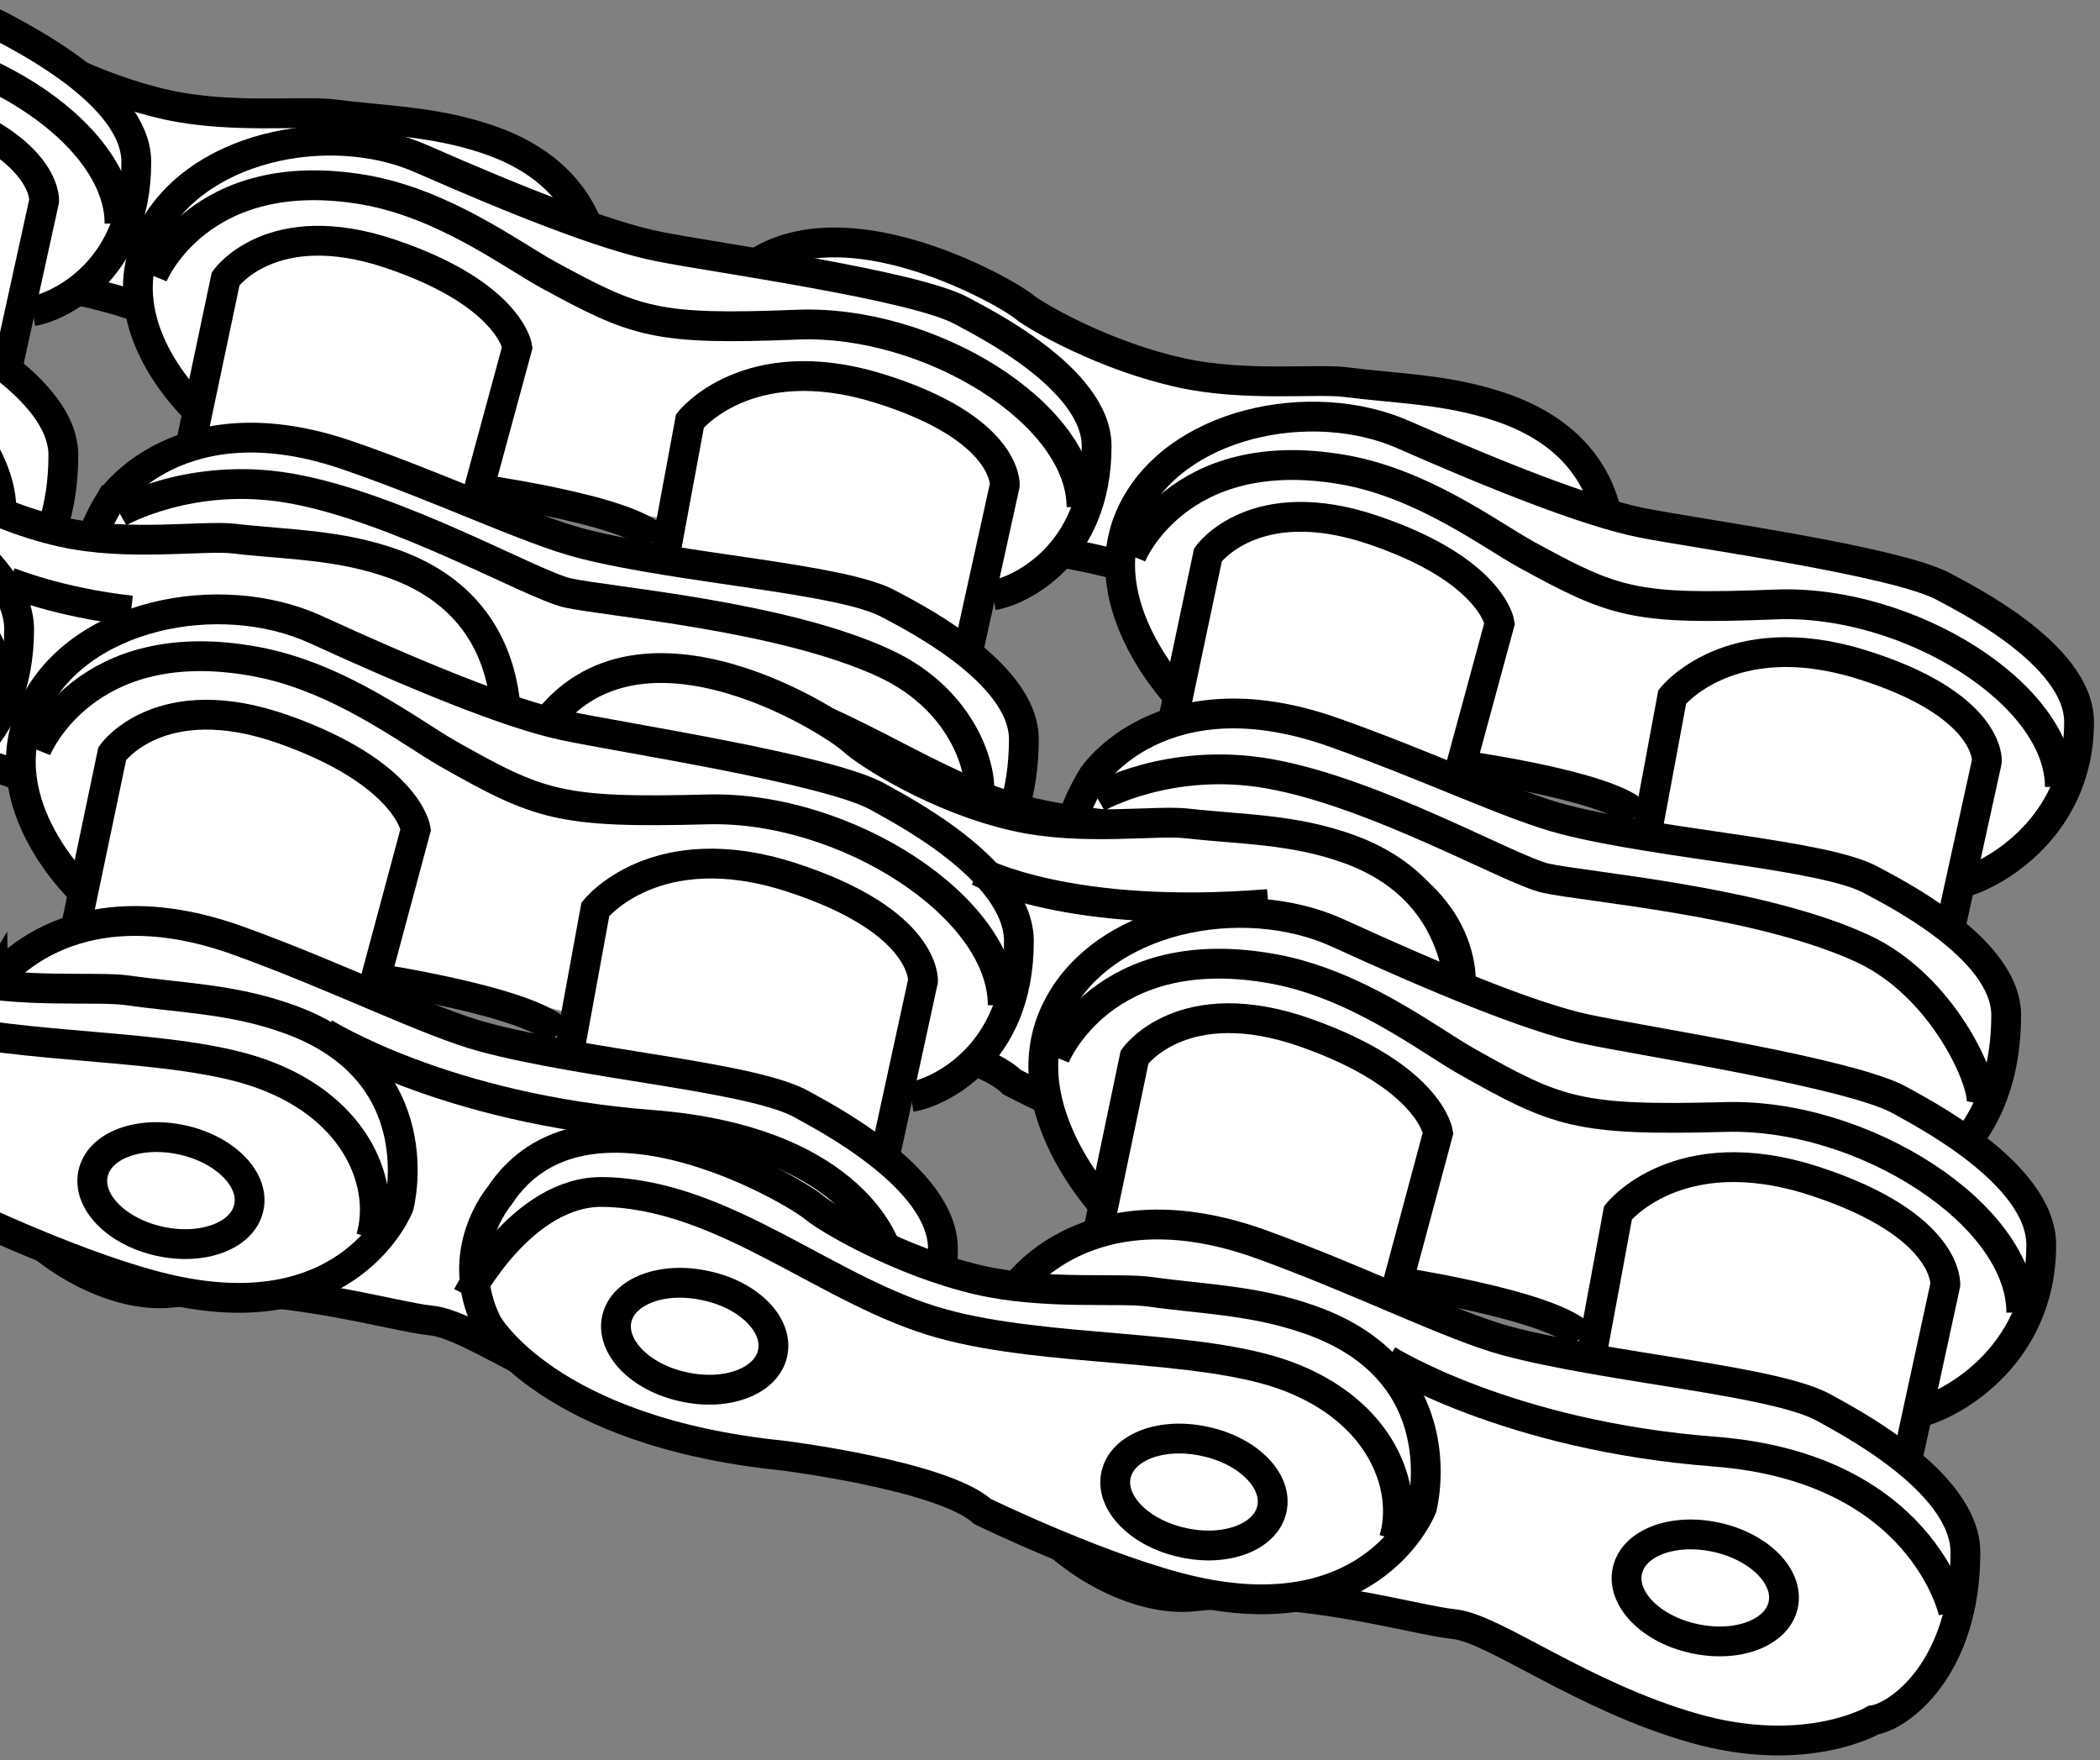<?xml version="1.0" encoding="iso-8859-1"?>
<!-- Generator: Adobe Illustrator 28.1.0, SVG Export Plug-In . SVG Version: 6.00 Build 0)  -->
<svg version="1.1" id="image" xmlns="http://www.w3.org/2000/svg" xmlns:xlink="http://www.w3.org/1999/xlink" x="0px" y="0px"
	 width="56.359px" height="47.232px" viewBox="0 0 56.359 47.232" enable-background="new 0 0 56.359 47.232"
	 xml:space="preserve">
<rect x="0" y="0" width="56.359" height="47.232" fill="#808080" stroke="none"/>
<g>
	<defs>
		<rect id="SVGID_1_" width="56.359" height="47.232"/>
	</defs>
	<clipPath id="SVGID_00000063591567958246745670000008393044883557806007_">
		<use xlink:href="#SVGID_1_"  overflow="visible"/>
	</clipPath>
	
		<path clip-path="url(#SVGID_00000063591567958246745670000008393044883557806007_)" fill="#FFFFFF" stroke="#000000" stroke-width="0.8" stroke-miterlimit="10" d="
		M-23.483-5.991c-0.598-0.512-5.867-3.66-8.121-0.426c0,0-1.281,1.402-0.406,3.25c0,0,1.465,2.777,7.52,3.484
		c0,0,4.105,0.57,5.109,1.504c0,0,3.164,1.586,5.394,2.117c4.602,1.094,5.93-2.043,5.93-2.043s1.027-3.449-2.75-4.836
		c-1.418-0.519-2.742-0.562-4.086-0.773c-0.805-0.129-2.711,0.047-4.422-0.371
		C-21.343-4.589-23.155-5.702-23.483-5.991z"/>
	
		<path clip-path="url(#SVGID_00000063591567958246745670000008393044883557806007_)" fill="#FFFFFF" stroke="#000000" stroke-width="0.8" stroke-miterlimit="10" d="
		M27.478,8.227c-0.621-0.5-5.977-3.488-8.137-0.199c0,0-1.234,1.438-0.309,3.258c0,0,1.543,2.73,7.621,3.266
		c0,0,4.117,0.457,5.148,1.359c0,0,3.211,1.504,5.457,1.969c4.636,0.957,5.871-2.215,5.871-2.215
		s0.93-3.473-2.883-4.75c-1.441-0.48-2.766-0.484-4.121-0.66c-0.801-0.102-2.707,0.129-4.426-0.25
		C29.661,9.563,27.81,8.501,27.478,8.227z"/>
	
		<path clip-path="url(#SVGID_00000063591567958246745670000008393044883557806007_)" fill="#FFFFFF" stroke="#000000" stroke-width="0.8" stroke-miterlimit="10" d="
		M0.286,1.032c-0.613-0.5-5.969-3.488-8.133-0.199c0,0-1.234,1.442-0.309,3.262c0,0,1.543,2.734,7.621,3.266
		c0,0,4.121,0.453,5.148,1.36c0,0,3.211,1.504,5.457,1.969c4.637,0.957,5.875-2.215,5.875-2.215
		s0.922-3.473-2.886-4.746c-1.442-0.484-2.766-0.488-4.117-0.664c-0.809-0.102-2.707,0.125-4.43-0.246
		C2.47,2.372,0.626,1.306,0.286,1.032z"/>
	
		<path clip-path="url(#SVGID_00000063591567958246745670000008393044883557806007_)" fill="#FFFFFF" stroke="#000000" stroke-width="0.8" stroke-miterlimit="10" d="
		M-31.94,2.259l2.262-6.242c0,0,1.133-1.031,2.578-0.234c1.438,0.793,1.438,1.914,1.438,1.914l-2.574,6.145"/>
	
		<path clip-path="url(#SVGID_00000063591567958246745670000008393044883557806007_)" fill="#FFFFFF" stroke="#000000" stroke-width="0.8" stroke-miterlimit="10" d="
		M31.7,18.767c0,0-2.476-2.512-1.34-4.973c1.133-2.461,4.84-3.219,7.308-2.129
		c2.476,1.09,4.942,2.074,6.391,2.363c1.441,0.289,6.898,1.031,8.133,1.73c0.41,0.231,3.605,1.778,3.605,3.617
		c0,2.953-2.523,4.211-3.195,4.32"/>
	
		<path clip-path="url(#SVGID_00000063591567958246745670000008393044883557806007_)" fill="#FFFFFF" stroke="#000000" stroke-width="0.8" stroke-miterlimit="10" d="
		M31.493,19.278l0.926-4.39c0,0,1.238-1.746,4.43-0.668c3.188,1.078,3.398,2.504,3.398,2.504l-1.136,4.184"/>
	
		<path clip-path="url(#SVGID_00000063591567958246745670000008393044883557806007_)" fill="#FFFFFF" stroke="#000000" stroke-width="0.8" stroke-miterlimit="10" d="
		M5.337,11.056c0,0-2.473-2.211-1.34-4.664c1.133-2.465,4.836-3.222,7.309-2.133c2.476,1.09,4.945,2.078,6.39,2.36
		c1.438,0.289,6.895,1.035,8.133,1.734c0.41,0.23,3.602,1.777,3.602,3.617c0,2.953-2.105,3.898-2.777,4.004"/>
	
		<path clip-path="url(#SVGID_00000063591567958246745670000008393044883557806007_)" fill="#FFFFFF" stroke="#000000" stroke-width="0.8" stroke-miterlimit="10" d="
		M5.13,11.872l0.926-4.391c0,0,1.234-1.75,4.43-0.668c3.192,1.078,3.398,2.504,3.398,2.504L12.747,13.505"/>
	
		<path clip-path="url(#SVGID_00000063591567958246745670000008393044883557806007_)" fill="#FFFFFF" stroke="#000000" stroke-width="0.8" stroke-miterlimit="10" d="
		M17.798,15.173l0.719-3.879c0,0,1.547-1.953,5.043-0.883c3.504,1.082,3.406,2.61,3.406,2.61l-1.035,4.695"/>
	
		<path clip-path="url(#SVGID_00000063591567958246745670000008393044883557806007_)" fill="#FFFFFF" stroke="#000000" stroke-width="0.8" stroke-miterlimit="10" d="
		M-20.612,3.337c0,0-2.297-2.121-1.168-4.578c1.129-2.457,4.836-3.218,7.308-2.129
		c2.477,1.09,4.95,2.074,6.383,2.363c1.45,0.289,6.902,1.035,8.145,1.731c0.406,0.234,3.602,1.781,3.602,3.621
		c0,2.949-2.11,3.895-2.781,4.008"/>
	
		<path clip-path="url(#SVGID_00000063591567958246745670000008393044883557806007_)" fill="#FFFFFF" stroke="#000000" stroke-width="0.8" stroke-miterlimit="10" d="
		M-20.651,4.243l0.93-4.39c0,0,1.238-1.75,4.426-0.664c3.195,1.078,3.402,2.504,3.402,2.504l-1.133,4.188"/>
	
		<path clip-path="url(#SVGID_00000063591567958246745670000008393044883557806007_)" fill="#FFFFFF" stroke="#000000" stroke-width="0.8" stroke-miterlimit="10" d="
		M44.157,22.579l0.722-3.879c0,0,1.547-1.953,5.047-0.879c3.5,1.078,3.398,2.605,3.398,2.605l-1.031,4.699"/>
	
		<path clip-path="url(#SVGID_00000063591567958246745670000008393044883557806007_)" fill="#FFFFFF" stroke="#000000" stroke-width="0.8" stroke-miterlimit="10" d="
		M-7.979,7.548l0.715-3.879c0,0,1.547-1.957,5.051-0.883c3.504,1.082,3.398,2.605,3.398,2.605l-1.031,4.696"/>
	
		<path clip-path="url(#SVGID_00000063591567958246745670000008393044883557806007_)" fill="#FFFFFF" stroke="#000000" stroke-width="0.8" stroke-miterlimit="10" d="
		M35.716,19.626c2.551,0.895,4.86,2.008,6.281,2.371c2.676,0.68,7,0.93,8.242,1.629
		c0.406,0.231,3.602,1.774,3.602,3.617c0,2.953-1.699,4.196-2.367,4.305c0,0-1.754,1.043-4.637,0.266
		c-2.887-0.785-5.148-2.48-6.18-2.57c-1.028-0.086-4.016-0.968-6.692-0.629
		c-2.68,0.34-7.312-3.371-4.633-7.785C29.333,20.829,31.185,18.059,35.716,19.626z"/>
	
		<path clip-path="url(#SVGID_00000063591567958246745670000008393044883557806007_)" fill="none" stroke="#000000" stroke-width="0.8" stroke-miterlimit="10" d="
		M39.009,20.505c0,0,4.226,0.558,4.941,1.363"/>
	
		<path clip-path="url(#SVGID_00000063591567958246745670000008393044883557806007_)" fill="#FFFFFF" stroke="#000000" stroke-width="0.8" stroke-miterlimit="10" d="
		M9.353,12.227c2.555,0.883,4.859,2,6.285,2.364c2.676,0.68,7,0.93,8.234,1.625
		c0.414,0.23,3.606,1.777,3.606,3.621c0,2.953-1.7,4.195-2.371,4.304c0,0-1.75,1.039-4.633,0.266
		c-2.883-0.778-5.152-2.484-6.18-2.57c-1.028-0.09-4.012-0.969-6.692-0.629c-2.676,0.336-7.316-3.371-4.641-7.781
		C2.962,13.427,4.821,10.653,9.353,12.227z"/>
	
		<path clip-path="url(#SVGID_00000063591567958246745670000008393044883557806007_)" fill="none" stroke="#000000" stroke-width="0.8" stroke-miterlimit="10" d="
		M12.645,13.095c0,0,4.223,0.563,4.946,1.367"/>
	
		<path clip-path="url(#SVGID_00000063591567958246745670000008393044883557806007_)" fill="#FFFFFF" stroke="#000000" stroke-width="0.8" stroke-miterlimit="10" d="
		M-16.424,4.599c2.554,0.887,4.859,2,6.281,2.363c2.68,0.68,7.004,0.93,8.234,1.625
		c0.414,0.234,3.609,1.781,3.609,3.625c0,2.949-1.699,4.196-2.371,4.301c0,0-1.754,1.043-4.629,0.266
		c-2.887-0.777-5.152-2.484-6.184-2.566c-1.027-0.094-4.016-0.969-6.691-0.633c-2.68,0.34-7.313-3.367-4.637-7.781
		C-22.811,5.798-20.96,3.025-16.424,4.599z"/>
	
		<path clip-path="url(#SVGID_00000063591567958246745670000008393044883557806007_)" fill="none" stroke="#000000" stroke-width="0.8" stroke-miterlimit="10" d="
		M-13.128,5.47c0,0,4.219,0.562,4.941,1.367"/>
	
		<path clip-path="url(#SVGID_00000063591567958246745670000008393044883557806007_)" fill="none" stroke="#000000" stroke-width="0.8" stroke-miterlimit="10" d="
		M15.212,21.189c0,0,1.414-2.703,3.504-2.692c3.156,0.016,5.805,2.492,8.754,3.254
		c2.715,0.703,6.602,0.422,8.856,1.211c2.48,0.871,3.176,2.84,2.781,4.141"/>
	
		<path clip-path="url(#SVGID_00000063591567958246745670000008393044883557806007_)" fill="none" stroke="#000000" stroke-width="0.8" stroke-miterlimit="10" d="
		M23.087,22.556c0.16-0.723-0.617-1.484-1.723-1.703c-1.117-0.223-2.14,0.164-2.297,0.887
		c-0.152,0.718,0.613,1.484,1.723,1.703C21.904,23.669,22.931,23.271,23.087,22.556z"/>
	
		<path clip-path="url(#SVGID_00000063591567958246745670000008393044883557806007_)" fill="none" stroke="#000000" stroke-width="0.8" stroke-miterlimit="10" d="
		M35.962,26.36c0.156-0.715-0.621-1.476-1.726-1.703c-1.113-0.223-2.141,0.168-2.297,0.894
		c-0.152,0.715,0.617,1.48,1.726,1.699C34.775,27.482,35.802,27.079,35.962,26.36z"/>
	
		<path clip-path="url(#SVGID_00000063591567958246745670000008393044883557806007_)" fill="none" stroke="#000000" stroke-width="0.8" stroke-miterlimit="10" d="
		M-11.163,13.841c0,0,1.41-2.703,3.504-2.692c3.152,0.016,5.797,2.488,8.75,3.25c2.711,0.703,6.602,0.418,8.859,1.207
		c2.473,0.871,3.172,2.84,2.778,4.144"/>
	
		<path clip-path="url(#SVGID_00000063591567958246745670000008393044883557806007_)" fill="none" stroke="#000000" stroke-width="0.8" stroke-miterlimit="10" d="
		M-3.288,15.204c0.156-0.719-0.625-1.48-1.73-1.703c-1.109-0.23-2.137,0.164-2.293,0.887
		c-0.152,0.715,0.617,1.484,1.722,1.707C-4.475,16.317-3.448,15.919-3.288,15.204z"/>
	
		<path clip-path="url(#SVGID_00000063591567958246745670000008393044883557806007_)" fill="none" stroke="#000000" stroke-width="0.8" stroke-miterlimit="10" d="
		M9.579,19.013c0.16-0.726-0.621-1.48-1.722-1.707c-1.113-0.227-2.137,0.168-2.297,0.894
		c-0.149,0.715,0.617,1.48,1.722,1.699C8.399,20.126,9.427,19.727,9.579,19.013z"/>
	
		<path clip-path="url(#SVGID_00000063591567958246745670000008393044883557806007_)" fill="none" stroke="#000000" stroke-width="0.8" stroke-miterlimit="10" d="
		M-37.218,6.532c0,0,1.41-2.703,3.5-2.691c3.152,0.016,5.805,2.492,8.754,3.246c2.711,0.707,6.606,0.422,8.859,1.215
		c2.473,0.867,3.168,2.836,2.778,4.137"/>
	
		<path clip-path="url(#SVGID_00000063591567958246745670000008393044883557806007_)" fill="none" stroke="#000000" stroke-width="0.8" stroke-miterlimit="10" d="
		M-32.355-4.452c0.59-0.797,1.652-1.898,2.992-1.894c3.152,0.02,5.805,2.496,8.754,3.246
		c0.215,0.062,0.441,0.113,0.676,0.156"/>
	
		<path clip-path="url(#SVGID_00000063591567958246745670000008393044883557806007_)" fill="none" stroke="#000000" stroke-width="0.8" stroke-miterlimit="10" d="
		M-29.351,7.896c0.164-0.719-0.613-1.48-1.722-1.699c-1.11-0.234-2.141,0.164-2.293,0.883
		c-0.156,0.715,0.613,1.484,1.727,1.703C-30.534,9.013-29.499,8.607-29.351,7.896z"/>
	
		<path clip-path="url(#SVGID_00000063591567958246745670000008393044883557806007_)" fill="none" stroke="#000000" stroke-width="0.8" stroke-miterlimit="10" d="
		M-16.479,11.704c0.164-0.723-0.613-1.48-1.719-1.703c-1.113-0.226-2.141,0.164-2.297,0.89
		c-0.156,0.715,0.617,1.481,1.726,1.703C-17.659,12.818-16.628,12.419-16.479,11.704z"/>
	
		<path clip-path="url(#SVGID_00000063591567958246745670000008393044883557806007_)" fill="none" stroke="#000000" stroke-width="0.8" stroke-miterlimit="10" d="
		M30.361,14.915c0,0,1.234-3.074,5.664-2.316c2.144,0.367,3.957,1.742,4.941,2.285
		c2.367,1.293,2.883,1.488,6.695,1.336c3.532-0.137,7.621,2.383,7.621,4.898"/>
	
		<path clip-path="url(#SVGID_00000063591567958246745670000008393044883557806007_)" fill="none" stroke="#000000" stroke-width="0.8" stroke-miterlimit="10" d="
		M4.099,7.399c0,0,1.238-3.062,5.668-2.308c2.141,0.371,3.953,1.738,4.942,2.281
		c2.367,1.289,2.883,1.492,6.691,1.34c3.535-0.14,7.625,2.375,7.625,4.895"/>
	
		<path clip-path="url(#SVGID_00000063591567958246745670000008393044883557806007_)" fill="none" stroke="#000000" stroke-width="0.8" stroke-miterlimit="10" d="
		M-21.714-0.202c0,0,1.234-3.074,5.664-2.316c2.144,0.371,3.953,1.738,4.938,2.285
		c1.125,0.609,4.137,1.438,6.695,1.336c3.531-0.137,7.625,2.379,7.625,4.898"/>
	
		<path clip-path="url(#SVGID_00000063591567958246745670000008393044883557806007_)" fill="#FFFFFF" stroke="#000000" stroke-width="0.8" stroke-miterlimit="10" d="
		M-27.968,4.384c-0.613-0.617-6.027-4.27-8.512-0.312c0,0-1.394,1.738-0.547,3.957c0,0,1.445,3.32,7.777,4.004
		c0,0,4.289,0.582,5.301,1.684c0,0,3.274,1.832,5.602,2.414c4.789,1.199,6.297-2.629,6.297-2.629
		s1.199-4.195-2.711-5.774c-1.473-0.594-2.867-0.602-4.27-0.832c-0.84-0.129-2.844,0.133-4.637-0.316
		C-25.765,6.025-27.636,4.72-27.968,4.384z"/>
	
		<path clip-path="url(#SVGID_00000063591567958246745670000008393044883557806007_)" fill="#FFFFFF" stroke="#000000" stroke-width="0.8" stroke-miterlimit="10" d="
		M22.895,19.868c-0.633-0.578-6.156-4.051-8.543-0.02c0,0-1.348,1.77-0.438,3.949c0,0,1.531,3.266,7.891,3.742
		c0,0,4.308,0.457,5.355,1.5c0,0,3.317,1.738,5.656,2.238c4.832,1.039,6.258-2.832,6.258-2.832s1.09-4.222-2.867-5.66
		c-1.5-0.543-2.887-0.524-4.305-0.684c-0.836-0.11-2.844,0.211-4.637-0.195
		C25.138,21.431,23.244,20.196,22.895,19.868z"/>
	
		<path clip-path="url(#SVGID_00000063591567958246745670000008393044883557806007_)" fill="#FFFFFF" stroke="#000000" stroke-width="0.8" stroke-miterlimit="10" d="
		M-2.722,12.236c-0.633-0.586-6.144-4.055-8.535-0.024c0,0-1.344,1.77-0.438,3.953c0,0,1.523,3.25,7.879,3.738
		c0,0,4.312,0.434,5.36,1.5c0,0,3.32,1.738,5.664,2.238c4.836,1.032,6.246-2.836,6.246-2.836s1.094-4.231-2.863-5.664
		c-1.488-0.539-2.875-0.519-4.301-0.687c-0.84-0.098-2.848,0.222-4.637-0.18
		C-0.472,13.794-2.374,12.556-2.722,12.236z"/>
	<g clip-path="url(#SVGID_00000063591567958246745670000008393044883557806007_)">
		<path fill="#FFFFFF" stroke="#000000" stroke-width="0.8" stroke-miterlimit="10" d="M-36.542,14.216l2.359-6.539
			c0,0,1.18-1.07,2.68-0.215c1.5,0.86,1.5,2.039,1.5,2.039l-2.68,6.43"/>
		<path fill="#FFFFFF" stroke="#000000" stroke-width="0.8" stroke-miterlimit="10" d="M29.7,32.439
			c0,0-2.57-2.68-1.39-5.254c1.176-2.57,5.031-3.324,7.605-2.144c2.574,1.18,5.148,2.254,6.648,2.574
			c1.5,0.324,7.184,1.18,8.465,1.93c0.434,0.254,3.754,1.918,3.754,3.86c0,3.109-2.629,4.394-3.32,4.5"/>
		<path fill="#FFFFFF" stroke="#000000" stroke-width="0.8" stroke-miterlimit="10" d="M29.485,32.974l0.965-4.61
			c0,0,1.285-1.824,4.61-0.644c3.324,1.18,3.535,2.68,3.535,2.68l-1.18,4.398"/>
		<path fill="#FFFFFF" stroke="#000000" stroke-width="0.8" stroke-miterlimit="10" d="M2.259,23.97
			c0,0-2.57-2.356-1.391-4.93c1.18-2.574,5.035-3.324,7.61-2.145c2.574,1.18,5.144,2.25,6.648,2.57
			c1.5,0.324,7.18,1.18,8.465,1.934c0.426,0.25,3.754,1.914,3.754,3.859c0,3.106-2.199,4.07-2.894,4.18"/>
		<path fill="#FFFFFF" stroke="#000000" stroke-width="0.8" stroke-miterlimit="10" d="M2.048,24.825l0.965-4.605
			c0,0,1.285-1.824,4.606-0.645c3.324,1.18,3.539,2.68,3.539,2.68l-1.18,4.394"/>
		<path fill="#FFFFFF" stroke="#000000" stroke-width="0.8" stroke-miterlimit="10" d="M15.232,28.474l0.746-4.074
			c0,0,1.613-2.039,5.254-0.859c3.645,1.18,3.539,2.785,3.539,2.785l-1.074,4.934"/>
		<path fill="#FFFFFF" stroke="#000000" stroke-width="0.8" stroke-miterlimit="10" d="M-24.749,15.501
			c0,0-2.394-2.258-1.215-4.832c1.18-2.574,5.035-3.324,7.609-2.144c2.574,1.18,5.149,2.25,6.649,2.57
			c1.5,0.324,7.18,1.18,8.465,1.934c0.434,0.25,3.754,1.918,3.754,3.86c0,3.105-2.199,4.074-2.894,4.18"/>
		<path fill="#FFFFFF" stroke="#000000" stroke-width="0.8" stroke-miterlimit="10" d="M-24.784,16.454l0.965-4.606
			c0,0,1.285-1.824,4.61-0.644c3.324,1.18,3.535,2.68,3.535,2.68l-1.176,4.398"/>
		<path fill="#FFFFFF" stroke="#000000" stroke-width="0.8" stroke-miterlimit="10" d="M42.669,36.618l0.754-4.074
			c0,0,1.605-2.035,5.25-0.859c3.644,1.18,3.535,2.789,3.535,2.789l-1.07,4.93"/>
		<path fill="#FFFFFF" stroke="#000000" stroke-width="0.8" stroke-miterlimit="10" d="M-11.601,20.103l0.754-4.074
			c0,0,1.606-2.035,5.25-0.859c3.644,1.18,3.535,2.785,3.535,2.785l-1.07,4.934"/>
		<path fill="#FFFFFF" stroke="#000000" stroke-width="0.8" stroke-miterlimit="10" d="M33.884,33.404
			c2.656,0.965,5.055,2.172,6.535,2.574c2.789,0.746,7.289,1.066,8.574,1.82c0.43,0.25,3.754,1.922,3.754,3.86
			c0,3.105-1.769,4.394-2.465,4.5c0,0-1.824,1.074-4.828,0.215c-3-0.856-5.36-2.68-6.426-2.789
			c-1.074-0.106-4.184-1.07-6.972-0.746c-2.785,0.32-7.606-3.645-4.82-8.258
			C27.235,34.579,29.165,31.685,33.884,33.404z"/>
		<path fill="none" stroke="#000000" stroke-width="0.8" stroke-miterlimit="10" d="M37.31,34.364
			c0,0,4.398,0.648,5.144,1.504"/>
		<path fill="#FFFFFF" stroke="#000000" stroke-width="0.8" stroke-miterlimit="10" d="M6.439,25.259
			c2.664,0.965,5.058,2.172,6.539,2.57c2.789,0.75,7.293,1.07,8.574,1.824c0.434,0.25,3.754,1.918,3.754,3.859
			c0,3.106-1.77,4.391-2.465,4.5c0,0-1.824,1.07-4.824,0.211c-3-0.856-5.359-2.68-6.43-2.785
			c-1.074-0.106-4.18-1.074-6.969-0.75c-2.785,0.324-7.609-3.645-4.824-8.254
			C-0.206,26.435,1.728,23.54,6.439,25.259z"/>
		<path fill="none" stroke="#000000" stroke-width="0.8" stroke-miterlimit="10" d="M9.872,26.22c0,0,4.394,0.644,5.144,1.5"
			/>
		<path fill="#FFFFFF" stroke="#000000" stroke-width="0.8" stroke-miterlimit="10" d="M-20.389,16.888
			c2.66,0.965,5.058,2.172,6.539,2.57c2.785,0.75,7.289,1.07,8.574,1.824c0.43,0.25,3.75,1.918,3.75,3.859
			c0,3.106-1.766,4.391-2.461,4.5c0,0-1.824,1.07-4.824,0.211c-3.004-0.852-5.36-2.68-6.434-2.785
			c-1.07-0.106-4.18-1.074-6.965-0.746c-2.789,0.32-7.613-3.648-4.824-8.258
			C-27.034,18.064-25.105,15.169-20.389,16.888z"/>
		<path fill="none" stroke="#000000" stroke-width="0.8" stroke-miterlimit="10" d="M-16.96,17.849
			c0,0,4.394,0.644,5.144,1.504"/>
		<path fill="#FFFFFF" stroke="#000000" stroke-width="0.8" stroke-miterlimit="10" d="M21.868,32.415
			c-0.644-0.539-6.219-3.75-8.465-0.32c0,0-1.285,1.5-0.324,3.43c0,0,1.61,2.89,7.93,3.535
			c0,0,4.293,0.535,5.359,1.5c0,0,3.344,1.625,5.684,2.145c4.824,1.07,6.109-2.25,6.109-2.25s0.965-3.645-3-5.039
			c-1.5-0.531-2.879-0.551-4.285-0.75c-0.84-0.121-2.82,0.094-4.614-0.32
			C24.142,33.849,22.216,32.704,21.868,32.415z"/>
		<path fill="none" stroke="#000000" stroke-width="0.8" stroke-miterlimit="10" d="M12.544,34.775
			c0,0,1.465-2.828,3.644-2.789c3.285,0.058,6.039,2.703,9.113,3.539c2.82,0.777,6.871,0.531,9.215,1.39
			c2.578,0.949,3.305,3.027,2.894,4.394"/>
		<path fill="none" stroke="#000000" stroke-width="0.8" stroke-miterlimit="10" d="M20.735,36.313
			c0.168-0.758-0.641-1.57-1.793-1.812c-1.16-0.258-2.227,0.144-2.391,0.898c-0.16,0.754,0.641,1.57,1.797,1.816
			C19.505,37.474,20.576,37.063,20.735,36.313z"/>
		<path fill="none" stroke="#000000" stroke-width="0.8" stroke-miterlimit="10" d="M34.134,40.493
			c0.168-0.758-0.64-1.566-1.793-1.812c-1.16-0.258-2.227,0.144-2.391,0.902c-0.16,0.75,0.641,1.566,1.797,1.812
			C32.904,41.654,33.974,41.243,34.134,40.493z"/>
		<path fill="none" stroke="#000000" stroke-width="0.8" stroke-miterlimit="10" d="M47.857,43.068
			c0.164-0.758-0.645-1.566-1.797-1.816c-1.156-0.254-2.227,0.144-2.387,0.906c-0.16,0.746,0.637,1.566,1.793,1.812
			C46.626,44.227,47.693,43.818,47.857,43.068z"/>
		<path fill="#FFFFFF" stroke="#000000" stroke-width="0.8" stroke-miterlimit="10" d="M-5.589,24.325
			c-0.64-0.535-6.218-3.75-8.465-0.324c0,0-1.285,1.5-0.324,3.434c0,0,1.609,2.894,7.93,3.535
			c0,0,4.293,0.539,5.359,1.504c0,0,3.34,1.621,5.684,2.14c4.824,1.074,6.11-2.25,6.11-2.25s0.965-3.644-3-5.035
			c-1.5-0.531-2.879-0.551-4.285-0.754c-0.84-0.117-2.82,0.094-4.613-0.32C-3.315,25.759-5.241,24.618-5.589,24.325z"/>
		<path fill="none" stroke="#000000" stroke-width="0.8" stroke-miterlimit="10" d="M-14.913,26.681
			c0,0,1.465-2.824,3.644-2.785c3.285,0.062,6.039,2.699,9.113,3.539c2.82,0.777,6.871,0.531,9.215,1.394
			c2.578,0.946,3.304,3.024,2.894,4.391"/>
		<path fill="none" stroke="#000000" stroke-width="0.8" stroke-miterlimit="10" d="M-6.722,28.224
			c0.168-0.754-0.64-1.566-1.793-1.816c-1.16-0.25-2.226,0.148-2.387,0.906c-0.164,0.75,0.637,1.566,1.793,1.816
			C-7.952,29.384-6.882,28.977-6.722,28.224z"/>
		<path fill="none" stroke="#000000" stroke-width="0.8" stroke-miterlimit="10" d="M6.677,32.404
			c0.168-0.754-0.641-1.566-1.793-1.816c-1.16-0.25-2.226,0.148-2.387,0.906c-0.164,0.75,0.637,1.566,1.793,1.816
			C5.446,33.563,6.517,33.157,6.677,32.404z"/>
		<path fill="#FFFFFF" stroke="#000000" stroke-width="0.8" stroke-miterlimit="10" d="M-32.753,16.322
			c-0.648-0.528-6.25-3.688-8.469-0.23c0,0-1.266,1.512-0.281,3.43c0,0,1.633,2.879,7.961,3.457
			c0,0,4.297,0.496,5.379,1.446c0,0,3.352,1.59,5.699,2.086c4.836,1.024,6.09-2.312,6.09-2.312
			s0.926-3.652-3.055-5.008c-1.508-0.516-2.883-0.52-4.293-0.707c-0.84-0.113-2.82,0.125-4.613-0.274
			C-30.464,17.735-32.397,16.61-32.753,16.322z"/>
		<path fill="none" stroke="#000000" stroke-width="0.8" stroke-miterlimit="10" d="M-42.03,18.642
			c0,0,1.465-2.824,3.644-2.785c3.281,0.062,6.039,2.699,9.11,3.539c2.824,0.778,6.875,0.531,9.219,1.395
			c2.578,0.945,3.304,3.023,2.89,4.39"/>
		<path fill="none" stroke="#000000" stroke-width="0.8" stroke-miterlimit="10" d="M-33.839,20.185
			c0.168-0.754-0.64-1.566-1.793-1.816c-1.16-0.25-2.23,0.148-2.39,0.906c-0.16,0.75,0.64,1.566,1.797,1.816
			C-35.073,21.345-33.999,20.939-33.839,20.185z"/>
		<path fill="none" stroke="#000000" stroke-width="0.8" stroke-miterlimit="10" d="M-20.44,24.364
			c0.168-0.754-0.641-1.566-1.793-1.816c-1.16-0.25-2.23,0.148-2.39,0.906c-0.16,0.75,0.64,1.566,1.797,1.816
			C-21.675,25.525-20.601,25.118-20.44,24.364z"/>
		<path fill="none" stroke="#000000" stroke-width="0.8" stroke-miterlimit="10" d="M-19.179,19.255
			c0,0,3.215,2.035,8.793,2.465c5.574,0.426,6.32,3.43,6.32,3.43"/>
		<path fill="none" stroke="#000000" stroke-width="0.8" stroke-miterlimit="10" d="M8.7,27.72
			c0,0,3.215,2.039,8.785,2.465c5.574,0.434,6.328,3.434,6.328,3.434"/>
		<path fill="none" stroke="#000000" stroke-width="0.8" stroke-miterlimit="10" d="M37.231,36.493
			c0,0,3.215,2.035,8.789,2.461c5.574,0.434,6.406,4.308,6.406,4.308"/>
		<path fill="none" stroke="#000000" stroke-width="0.8" stroke-miterlimit="10" d="M28.31,28.364
			c0,0,1.281-3.215,5.894-2.359c2.23,0.418,4.117,1.883,5.144,2.469c2.465,1.39,3,1.605,6.965,1.5
			c3.676-0.102,7.934,2.601,7.934,5.25"/>
		<path fill="none" stroke="#000000" stroke-width="0.8" stroke-miterlimit="10" d="M0.974,20.114
			c0,0,1.285-3.219,5.898-2.359c2.234,0.414,4.117,1.879,5.14,2.465c2.465,1.394,3.004,1.605,6.969,1.5
			c3.68-0.102,7.93,2.602,7.93,5.254"/>
		<path fill="none" stroke="#000000" stroke-width="0.8" stroke-miterlimit="10" d="M-25.893,11.759
			c0,0,1.285-3.211,5.89-2.355c2.234,0.414,4.125,1.879,5.148,2.465c1.164,0.66,4.301,1.574,6.965,1.5
			c3.68-0.102,7.934,2.602,7.934,5.25"/>
	</g>
	
		<path clip-path="url(#SVGID_00000063591567958246745670000008393044883557806007_)" fill="none" stroke="#000000" stroke-width="0.8" stroke-miterlimit="10" d="
		M-37.495,5.775c0,0,3.39-2.953,6.562-1.203c3.5,2.844,7.656,3.828,7.656,3.828"/>
	
		<path clip-path="url(#SVGID_00000063591567958246745670000008393044883557806007_)" fill="none" stroke="#000000" stroke-width="0.8" stroke-miterlimit="10" d="
		M0.239,15.618c0,0,1.312,0.547,3.281,0.766"/>
	
		<path clip-path="url(#SVGID_00000063591567958246745670000008393044883557806007_)" fill="none" stroke="#000000" stroke-width="0.8" stroke-miterlimit="10" d="
		M26.271,23.384c0,0,2.406,1.312,7.766,0.875"/>
	
		<path clip-path="url(#SVGID_00000063591567958246745670000008393044883557806007_)" fill="none" stroke="#000000" stroke-width="0.8" stroke-miterlimit="10" d="
		M-23.057,6.2c0,0,1.93-1.109,4.594-0.644c2.856,0.5,6.473,2.578,7.438,2.804
		c1.047,0.238,5.77,0.61,8.531,1.898c2.16,1.012,2.609,2.93,2.516,3.5"/>
	
		<path clip-path="url(#SVGID_00000063591567958246745670000008393044883557806007_)" fill="none" stroke="#000000" stroke-width="0.8" stroke-miterlimit="10" d="
		M3.193,13.747c0,0,1.93-1.109,4.594-0.644c2.856,0.5,6.473,2.578,7.438,2.805c1.047,0.238,5.77,0.609,8.531,1.898
		c2.16,1.012,2.609,2.93,2.516,3.5"/>
	
		<path clip-path="url(#SVGID_00000063591567958246745670000008393044883557806007_)" fill="none" stroke="#000000" stroke-width="0.8" stroke-miterlimit="10" d="
		M29.443,21.404c0,0,1.93-1.11,4.594-0.645c2.856,0.5,6.473,2.578,7.438,2.805
		c1.047,0.238,5.77,0.61,8.531,1.898c2.16,1.012,3.266,3.586,3.172,4.156"/>
</g>
</svg>

